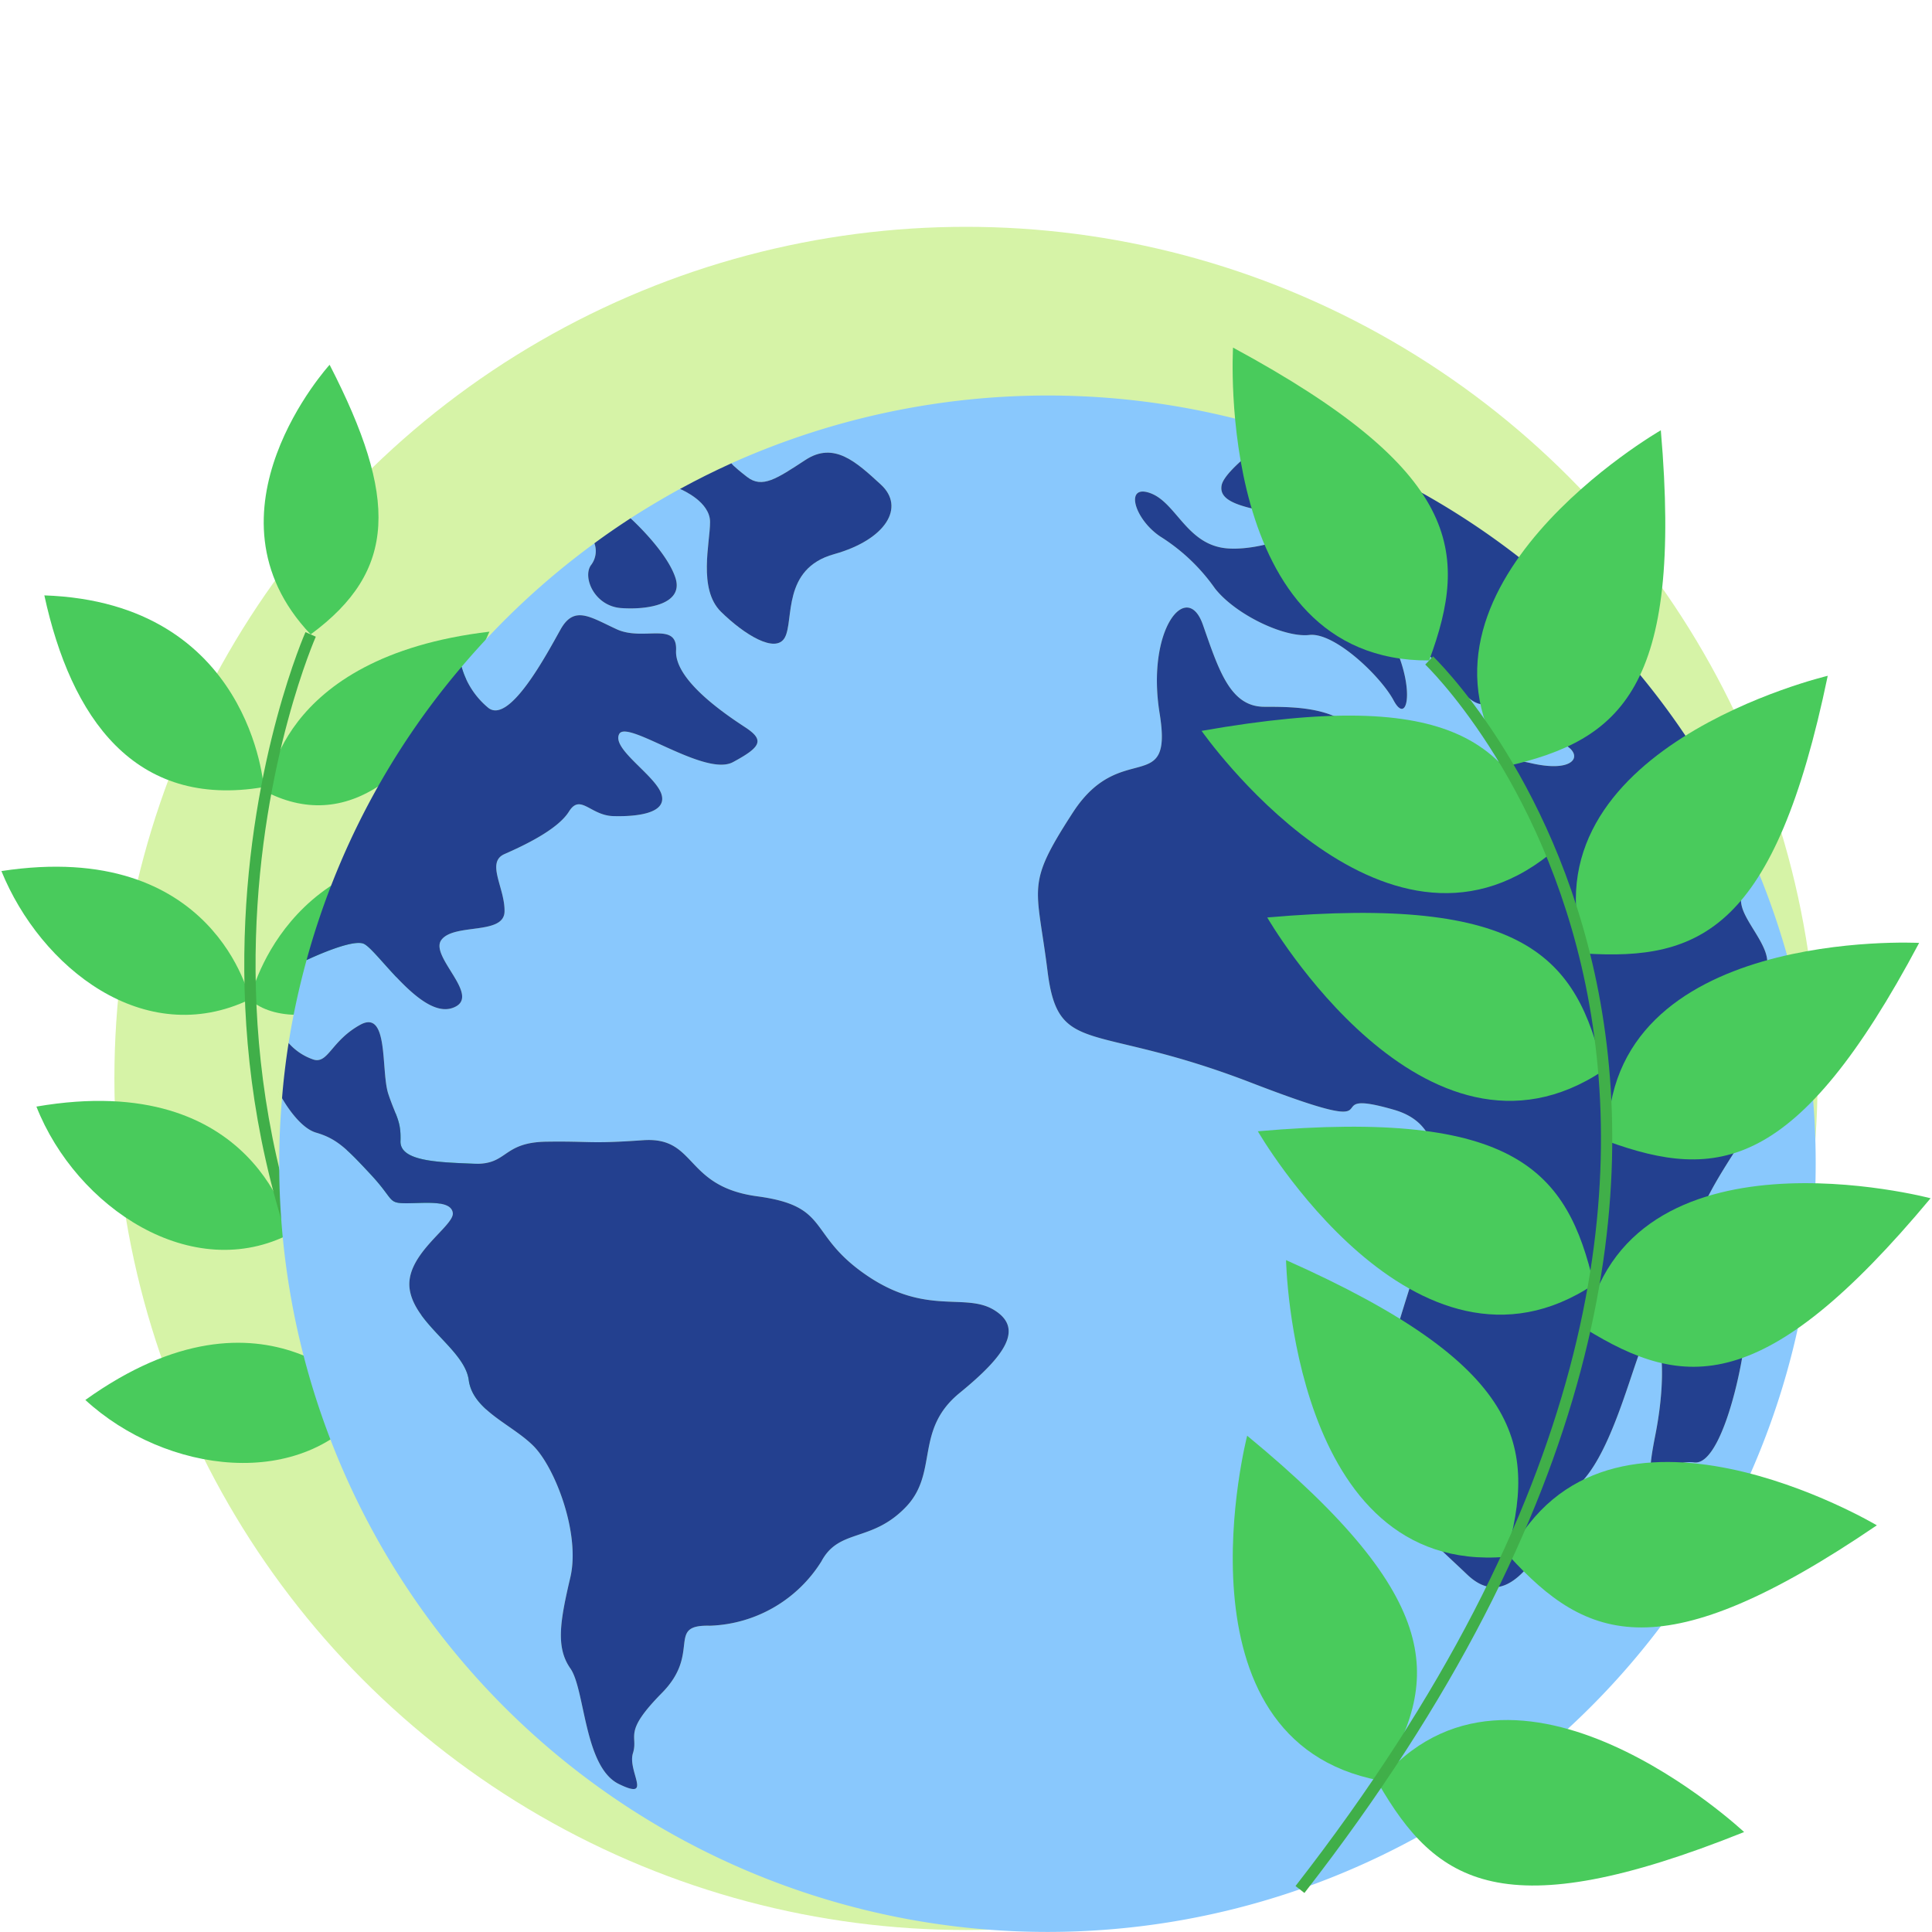 <svg id="Layer_1" data-name="Layer 1" xmlns="http://www.w3.org/2000/svg" viewBox="0 0 171.073 171.073"><defs><style>.cls-1{fill:#d6f3a7;}.cls-2{fill:#49cb5c;}.cls-3{fill:none;stroke:#40af49;stroke-miterlimit:10;}.cls-4{fill:#89c8fd;}.cls-5{fill:#23408f;}.cls-6{fill:#baeb6c;}</style></defs><title>Environment</title><circle class="cls-1" cx="85.536" cy="95.491" r="75.407"/><path class="cls-2" d="M29.187,32.3S17.262,45.375,27.507,56.175C35.18,50.533,35.242,44.077,29.187,32.3Z"/><path class="cls-2" d="M23.692,70.178S24.291,58.184,43.339,55.933C37.674,68.847,30.847,73.733,23.692,70.178Z"/><path class="cls-2" d="M23.352,69.693S22.227,53.356,3.927,52.719C6.278,63.547,11.894,71.639,23.352,69.693Z"/><path class="cls-2" d="M22.129,88.516s3.008-14.166,20.163-13.088C38.507,88.629,26.27,92.15,22.129,88.516Z"/><path class="cls-2" d="M22.129,88.493S19.04,74.243.125,77.13C3.595,85.665,12.773,92.992,22.129,88.493Z"/><path class="cls-2" d="M25.757,110.175s3.527-14.414,20.328-14.044C41.635,107.517,32.273,112.497,25.757,110.175Z"/><path class="cls-2" d="M25.757,109.217s-2.969-14.597-22.533-11.232C6.763,106.954,17.037,113.775,25.757,109.217Z"/><path class="cls-2" d="M32.733,124.245s-9.036-11.842-25.176-.282C14.653,130.49,26.873,132.149,32.733,124.245Z"/><path class="cls-2" d="M32.733,124.445s13.513,6.269,22.409-11.479C45.822,110.495,34.236,114.721,32.733,124.445Z"/><path class="cls-3" d="M27.507,56.175S7.981,100.231,43.338,138.788"/><path class="cls-4" d="M160.774,103.042a68.025,68.025,0,1,1-136.05,0c0-1.95.08-3.89.25-5.8.58.99,1.75,2.68,3.02,3.05,1.81.53,2.67,1.38,4.81,3.68,2.14,2.29,1.49,2.57,3.18,2.57s3.96-.3,4.11.86c.15,1.16-4.31,3.7-3.81,6.8s4.86,5.3,5.22,7.99c.35,2.7,3.8,3.91,5.72,5.83,1.92,1.91,4.18,7.76,3.28,11.64-.91,3.88-1.31,6.2,0,8.07,1.31,1.86,1.21,8.72,4.28,10.229,3.08,1.51.76-1.11,1.26-2.72.51-1.61-.96-1.76,2.57-5.34s.31-6.05,4.24-5.95a12.11,12.11,0,0,0,9.88-5.7c1.56-2.92,4.39-1.66,7.41-4.74,3.03-3.07.76-6.86,4.84-10.18,4.08-3.33,5.65-5.7,3.08-7.31-2.57-1.62-6.02.53-11.33-3.1-5.31-3.63-3.12-6.11-9.66-6.99-6.54-.87-5.33-5.31-10.14-4.97-4.8.34-4.6.07-8.57.13-3.96.07-3.36,2.09-6.45,1.95-3.09-.13-6.52-.2-6.45-2.01.06-1.82-.41-2.15-1.08-4.17s.07-7.53-2.49-6.12c-2.55,1.41-2.82,3.43-4.1,3.09a5.078,5.078,0,0,1-2.24-1.48,68.158,68.158,0,0,1,1.59-7.33v-.01c.22-.1,3.91-1.85,5.02-1.46,1.15.4,5.04,6.65,7.87,5.71,2.82-.94-2.09-4.57-.94-6.05,1.14-1.48,5.51-.4,5.58-2.479.06-2.09-1.68-4.37,0-5.11,1.68-.74,4.7-2.15,5.71-3.77,1.01-1.61,1.88.34,3.9.41,2.01.06,4.77-.21,4.3-1.89-.47-1.68-4.44-4.03-3.76-5.37.67-1.35,7.59,3.83,10.08,2.48,2.49-1.34,2.82-1.95,1.07-3.09-1.74-1.14-6.25-4.17-6.11-6.79.13-2.62-2.89-.8-5.25-1.88-2.35-1.08-3.76-2.15-4.97,0s-4.57,8.54-6.45,6.92a7.243,7.243,0,0,1-2.32-3.6,68.152,68.152,0,0,1,11.76-10.94,2.039,2.039,0,0,1-.32,1.96c-.74,1.09.34,3.61,2.69,3.78s5.6-.34,4.79-2.72c-.81-2.39-3.96-5.23-3.96-5.23q2.13-1.365,4.37-2.6h.01c.2.09,2.66,1.14,2.66,2.93,0,1.86-1.08,5.92.96,7.94,2.04,2.01,4.87,3.78,5.67,2.27.81-1.52-.27-6.08,4.34-7.36,4.61-1.29,6.33-4.16,4.16-6.16-2.17-1.99-4.14-3.85-6.68-2.19-2.55,1.67-3.83,2.55-5.17,1.51-1.33-1.03-1.39-1.21-1.39-1.21a68.363,68.363,0,0,1,48.52-2.85s-4.81,3.28-5.11,4.79c-.3,1.52,1.92,2.021,5.95,2.68,4.03.65-1.76,3.17-5.39,2.92-3.63-.25-4.54-4.03-6.86-4.89-2.32-.86-1.46,2.27.86,3.83a16.86,16.86,0,0,1,4.84,4.59c1.81,2.32,6.15,4.39,8.37,4.13,2.21-.25,6.3,3.63,7.46,5.8,1.16,2.17,1.86-.75.2-4.59-1.66-3.83,3.23.51,5.6,3.48,2.37,2.98,3.83,1.01,5.94-2.32,2.12-3.32,1.87-.35.71,2.73-1.16,3.07-1.31,3.58,1.61,4.23,2.93.66,2.68,3.08-1.91,2.02s-2.93,1.61-7.61,1.06c-4.69-.56-5.25-.66-7.32-3.33-2.06-2.67-5.64-2.72-8.67-2.72-3.02,0-4.03-3.23-5.44-7.26-1.41-4.04-5.04.4-3.83,7.86s-3.43,2.22-7.67,8.74c-4.23,6.52-3.22,6.39-2.26,14.05.95,7.66,3.88,4.44,17.99,9.88,14.12,5.45,5.05.2,12.71,2.42,7.66,2.22,1.41,13.51-.81,23.39s2.62,13.31,7.26,17.75,7.77-5.31,10.45-8.54c2.69-3.22,4.31-10.42,5.38-12.43,1.08-2.02,2.12,2.15.84,8.63-1.28,6.49.54,2.02,3.43,2.42,2.89.41,5.21-12.43,4.54-13.84-.67-1.41-4.41-.74-4.54-5.58-.13-4.84,8.57-13.28,6.96-15.9-1.62-2.62-3.87,2.08-5.28.47s2.45-6.62,4.24-8.23c1.78-1.62-1.18-4.24-1.68-6.12-.51-1.88,1.27-3.52,1.27-3.52A67.759,67.759,0,0,1,160.774,103.042Z"/><path class="cls-5" d="M64.904,67.483c-2.49,1.35-9.41-3.83-10.08-2.48-.68,1.34,3.29,3.69,3.76,5.37.47,1.68-2.29,1.95-4.3,1.89-2.02-.07-2.89-2.02-3.9-.41-1.01,1.62-4.03,3.03-5.71,3.77-1.68.74.06,3.02,0,5.11-.07,2.08-4.44,1-5.58,2.479-1.15,1.48,3.76,5.11.94,6.05-2.83.94-6.72-5.31-7.87-5.71-1.11-.39-4.8,1.36-5.02,1.46a67.621,67.621,0,0,1,13.73-25.97,7.243,7.243,0,0,0,2.32,3.6c1.88,1.62,5.24-4.77,6.45-6.92s2.62-1.08,4.97,0c2.36,1.08,5.38-.74,5.25,1.88-.14,2.62,4.37,5.65,6.11,6.79C67.724,65.533,67.394,66.142,64.904,67.483Z"/><path class="cls-5" d="M55.004,53.843c-2.35-.17-3.43-2.69-2.69-3.78a2.039,2.039,0,0,0,.32-1.96c1.04-.77,2.11-1.5,3.2-2.21,0,0,3.15,2.84,3.96,5.23C60.604,53.502,57.354,54.013,55.004,53.843Z"/><path class="cls-5" d="M73.844,49.073c-4.61,1.28-3.53,5.84-4.34,7.36-.8,1.51-3.63-.26-5.67-2.27-2.04-2.02-.96-6.08-.96-7.94,0-1.79-2.46-2.84-2.66-2.93q2.22-1.214,4.55-2.27s.06.18,1.39,1.21c1.34,1.04,2.62.16,5.17-1.51,2.54-1.66,4.51.2,6.68,2.19C80.174,44.913,78.454,47.783,73.844,49.073Z"/><path class="cls-5" d="M84.984,123.332c-4.08,3.32-1.81,7.11-4.84,10.18-3.02,3.08-5.85,1.82-7.41,4.74a12.11,12.11,0,0,1-9.88,5.7c-3.93-.1-.71,2.37-4.24,5.95s-2.06,3.73-2.57,5.34c-.5,1.61,1.82,4.23-1.26,2.72-3.07-1.51-2.97-8.37-4.28-10.229-1.31-1.87-.91-4.19,0-8.07.9-3.88-1.36-9.73-3.28-11.64-1.92-1.92-5.37-3.13-5.72-5.83-.36-2.69-4.72-4.89-5.22-7.99s3.96-5.64,3.81-6.8c-.15-1.16-2.42-.86-4.11-.86s-1.04-.28-3.18-2.57c-2.14-2.3-3-3.15-4.81-3.68-1.27-.37-2.44-2.06-3.02-3.05.13-1.65.33-3.28.58-4.89a5.078,5.078,0,0,0,2.24,1.48c1.28.34,1.55-1.68,4.1-3.09,2.56-1.41,1.82,4.1,2.49,6.12s1.14,2.35,1.08,4.17c-.07,1.81,3.36,1.88,6.45,2.01,3.09.14,2.49-1.88,6.45-1.95,3.97-.06,3.77.21,8.57-.13,4.81-.34,3.6,4.1,10.14,4.97,6.54.88,4.35,3.36,9.66,6.99,5.31,3.63,8.76,1.48,11.33,3.1C90.634,117.633,89.064,120.002,84.984,123.332Z"/><path class="cls-6" d="M24.974,97.243c-.26-.43-.41-.73-.41-.73"/><path class="cls-5" d="M154.544,115.653c.67,1.41-1.65,14.25-4.54,13.84-2.89-.4-4.71,4.07-3.43-2.42,1.28-6.48.24-10.65-.84-8.63-1.07,2.01-2.69,9.21-5.38,12.43-2.68,3.23-5.81,12.98-10.45,8.54s-9.48-7.87-7.26-17.75,8.47-21.17.81-23.39c-7.66-2.22,1.41,3.03-12.71-2.42-14.11-5.44-17.04-2.22-17.99-9.88-.96-7.66-1.97-7.53,2.26-14.05,4.24-6.52,8.88-1.28,7.67-8.74s2.42-11.9,3.83-7.86c1.41,4.03,2.42,7.26,5.44,7.26,3.03,0,6.61.05,8.67,2.72,2.07,2.67,2.63,2.77,7.32,3.33,4.68.55,3.02-2.12,7.61-1.06s4.84-1.36,1.91-2.02c-2.92-.65-2.77-1.16-1.61-4.23,1.16-3.08,1.41-6.05-.71-2.73-2.11,3.33-3.57,5.3-5.94,2.32-2.37-2.97-7.26-7.31-5.6-3.48,1.66,3.84.96,6.76-.2,4.59-1.16-2.17-5.25-6.05-7.46-5.8-2.22.26-6.56-1.81-8.37-4.13a16.86,16.86,0,0,0-4.84-4.59c-2.32-1.56-3.18-4.69-.86-3.83,2.32.86,3.23,4.64,6.86,4.89,3.63.25,9.42-2.27,5.39-2.92-4.03-.66-6.25-1.16-5.95-2.68.3-1.51,5.11-4.79,5.11-4.79a68.212,68.212,0,0,1,42.23,38.6s-1.78,1.64-1.27,3.52c.5,1.88,3.46,4.5,1.68,6.12-1.79,1.61-5.65,6.62-4.24,8.23s3.66-3.09,5.28-.47c1.61,2.62-7.09,11.06-6.96,15.9C150.134,114.913,153.874,114.243,154.544,115.653Z"/><path class="cls-2" d="M109.182,30.779s-1.665,27.814,17.364,27.703C130.114,48.852,129.4,41.72,109.182,30.779Z"/><path class="cls-2" d="M147.061,38.1S122.913,52.001,133.467,67.834C143.472,65.521,149.037,61.004,147.061,38.1Z"/><path class="cls-2" d="M106.397,64.716s15.967,22.835,30.813,10.931C134.027,65.883,129.039,60.736,106.397,64.716Z"/><path class="cls-2" d="M112.211,81.24s13.929,24.132,29.75,13.56C139.636,84.797,135.112,79.237,112.211,81.24Z"/><path class="cls-2" d="M111.379,100.172s13.929,24.132,29.75,13.56C138.804,103.729,134.28,98.17,111.379,100.172Z"/><path class="cls-2" d="M113.877,111.58s.496,27.859,19.459,26.273C136.146,127.977,134.882,120.922,113.877,111.58Z"/><path class="cls-2" d="M110.434,127.128s-6.984,26.974,11.711,30.525C127.499,148.89,128.17,141.754,110.434,127.128Z"/><path class="cls-2" d="M154.436,162.222s-20.33-19.055-32.404-4.347C127.159,166.773,133.1,170.782,154.436,162.222Z"/><path class="cls-2" d="M166.188,135.062s-23.939-14.258-32.583,2.694C140.518,145.35,147.18,147.993,166.188,135.062Z"/><path class="cls-2" d="M161.841,59.841s-27.121,6.39-21.551,24.586C150.538,85.08,157.165,82.349,161.841,59.841Z"/><path class="cls-2" d="M169.934,83.491s-27.825-1.456-27.571,17.572C152.018,104.558,159.145,103.791,169.934,83.491Z"/><path class="cls-2" d="M170.948,106.103s-26.936-7.13-30.588,11.546C149.094,123.049,156.226,123.759,170.948,106.103Z"/><path class="cls-3" d="M126.546,58.482s42.061,40.087-11.437,108.827"/></svg>